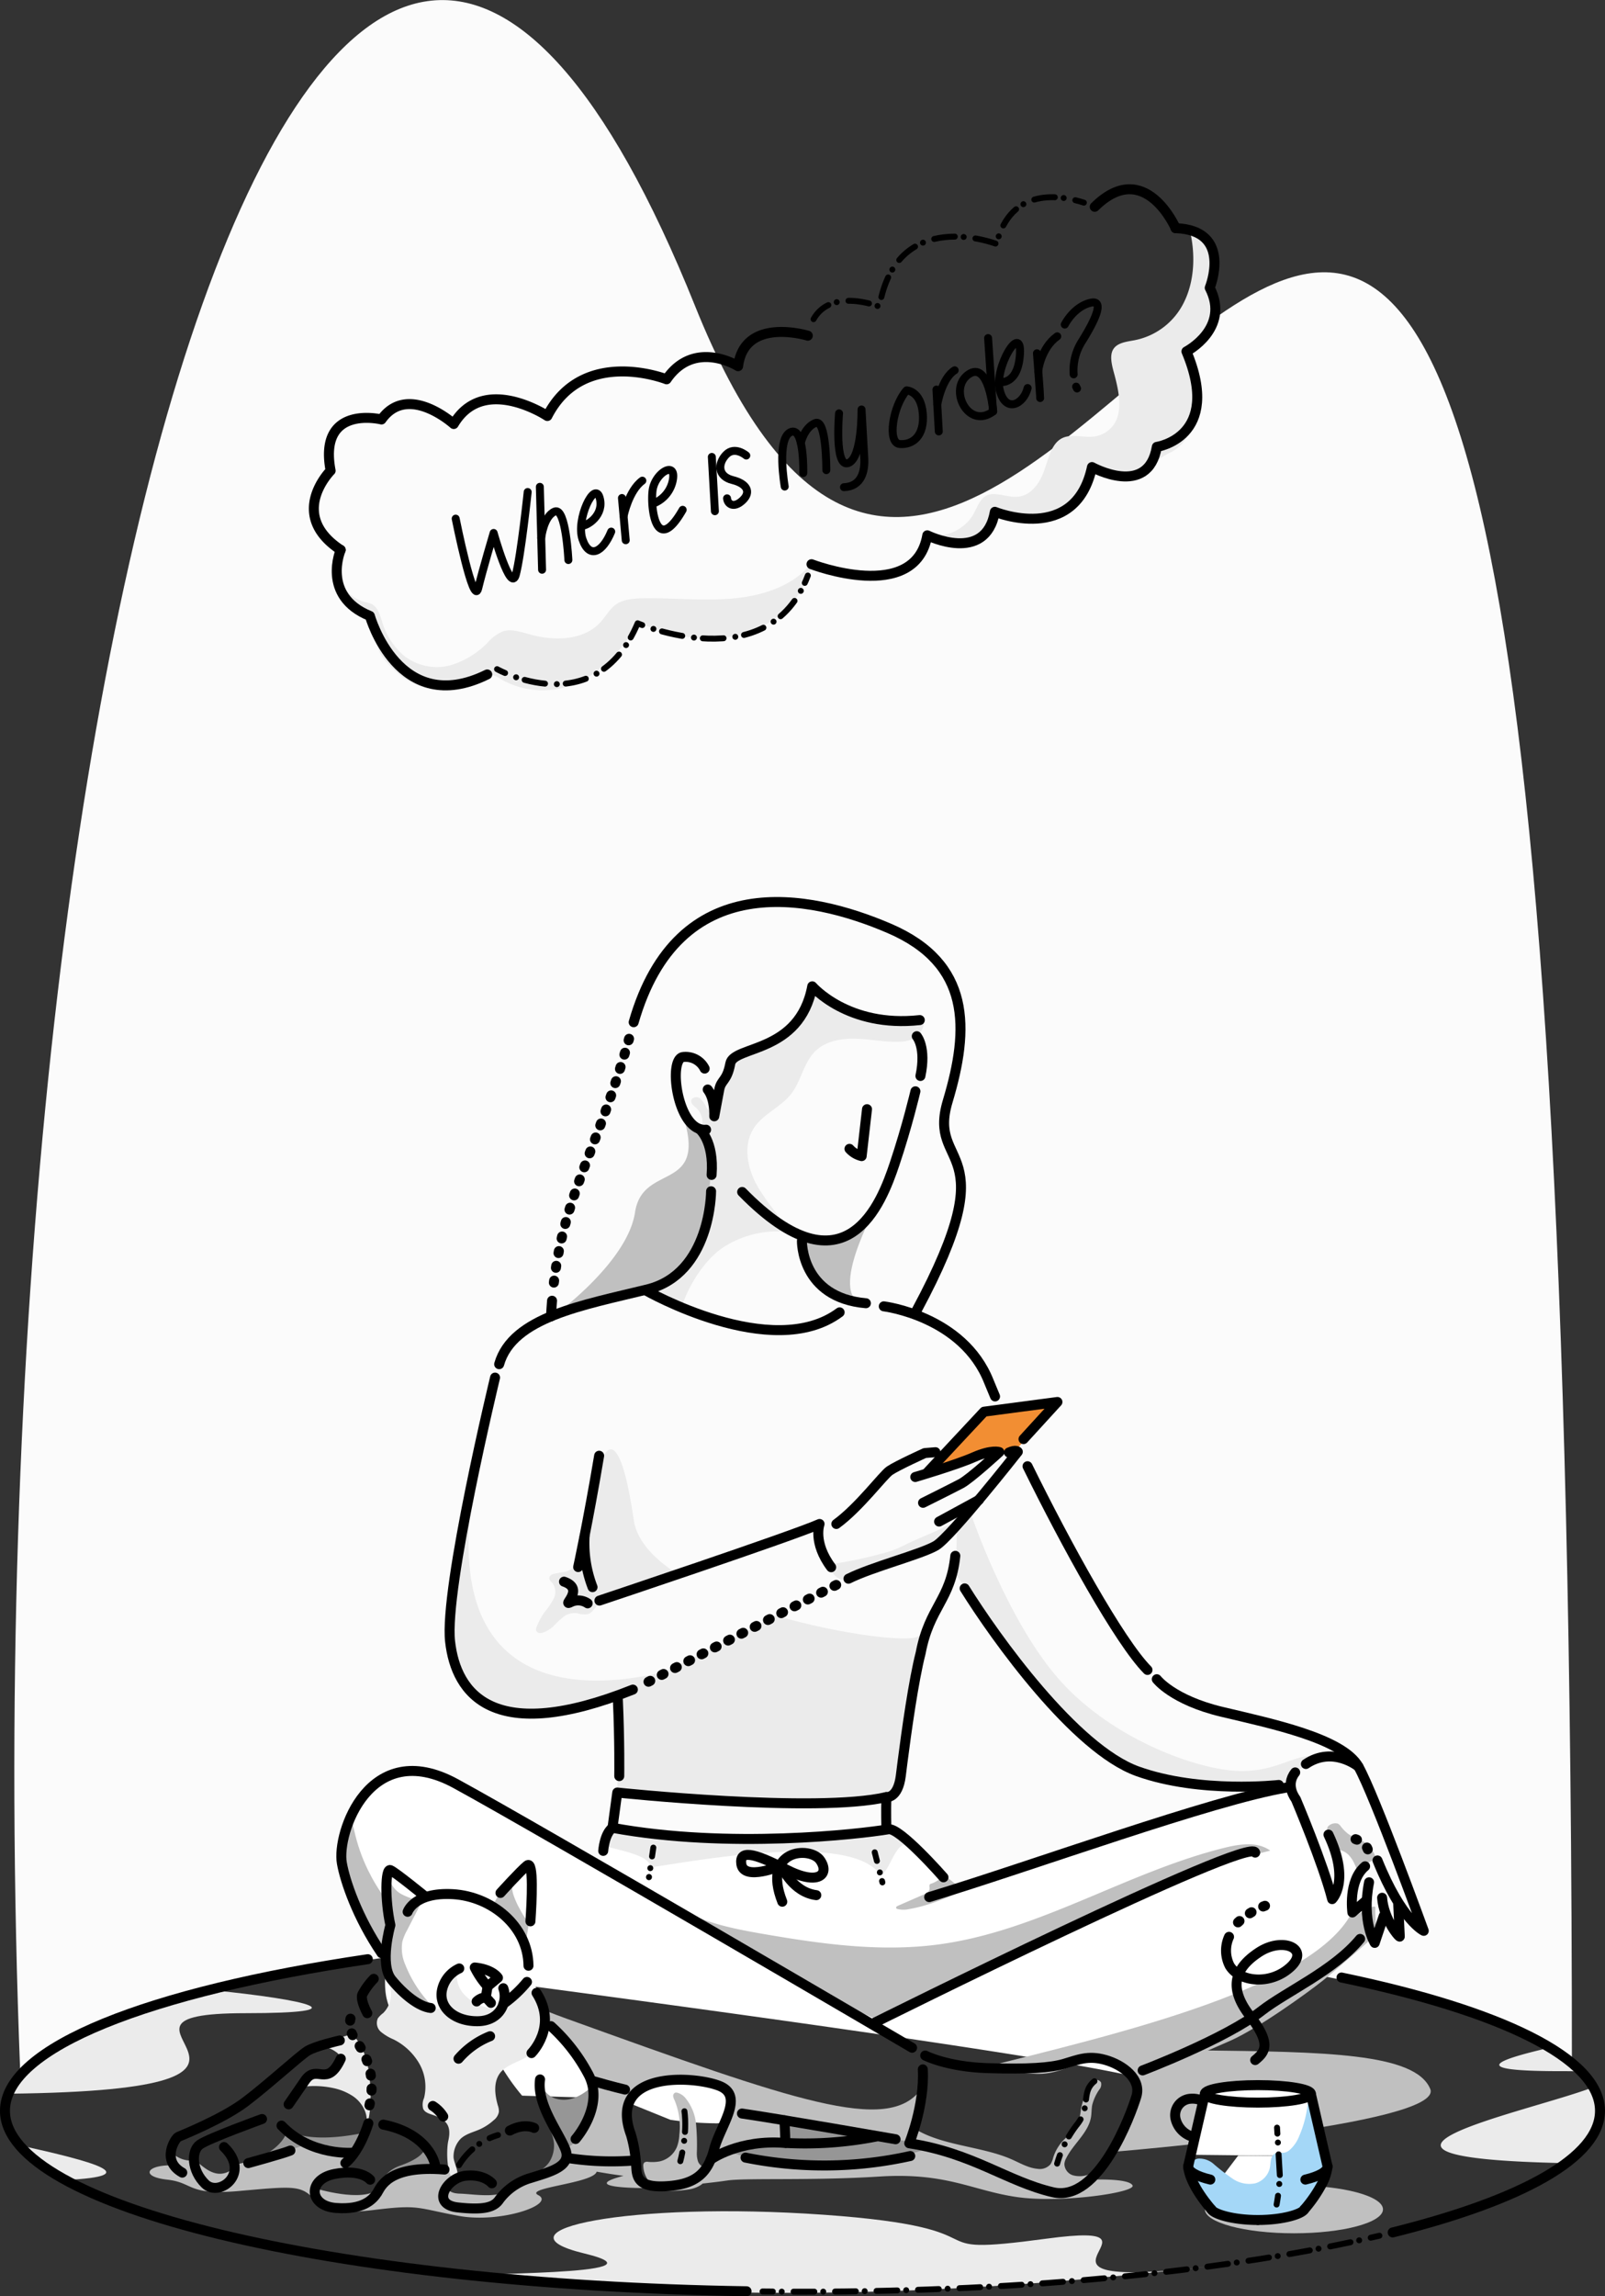<svg id="Layer_1" data-name="Layer 1" xmlns="http://www.w3.org/2000/svg" viewBox="0 0 403.89 577.46"><rect x="0" y="0" width="403.89" height="577.46" fill="#333333" stroke="none"/><defs><style>.cls-1{fill:#fbfbfb;}.cls-2{fill:#fff;}.cls-3{fill:#ebebeb;}.cls-4{fill:#969696;}.cls-5{fill:silver;}.cls-6{fill:#f28e33;}.cls-7{fill:#a4d7f7;}.cls-10,.cls-11,.cls-8,.cls-9{fill:none;stroke:#000;stroke-linecap:round;stroke-linejoin:round;}.cls-8,.cls-9{stroke-width:2.51px;}.cls-9{stroke-dasharray:0.5 3.26;}.cls-10{stroke-width:1.49px;stroke-dasharray:2.24 2.98 0;}.cls-11{stroke-width:2px;}</style></defs><path class="cls-1" d="M224,507c93.36,0,171.82,14.45,194.25,34h.37c0-826.41-131-219.61-220.63-442.73S13.62,171.89,28.15,542.46v0C48.26,522.13,128.29,507,224,507Z" transform="translate(-23.06 -21.27)"/><path class="cls-2" d="M122.9,516.3a71.87,71.87,0,0,1-8.77-12.36c-4.74-8.12-6.87-18.82-3.8-24.18s8.4-11.4,13.07-12.23,8.35-.68,11.75,1,39.13,22.3,39.13,22.3a24.66,24.66,0,0,1,.82-5.79c.75-2.39.39-4.4,6.81-3.47s34.72,3,44.24,1.33a83.22,83.22,0,0,1,17.43-1.19s4.49-1.28,7.27,1.19,12.61,13.37,12.61,13.37S310.74,480.67,319.7,478s27.1-8.84,28.63-5.69,5.86,14.95,5.86,14.95l4.38,11.29a14.51,14.51,0,0,0,1.41-7.48c-.21-4.72-.63-8.21.9-6.95s4.39,5.8,4.45,6.51-2,3.91-2.1,5.21-.48,6.47.15,6.4a18.43,18.43,0,0,0,3.34-2.05l.53,4.23s-2.41,4.44-3.07,5.47-35.24,28.41-56.37,33.45C277.53,536.24,122.9,516.3,122.9,516.3Z" transform="translate(-23.06 -21.27)"/><path class="cls-3" d="M28,560.77c2.58,3,6.48,6,11.57,8.73C60.16,568.49,46.21,564.81,28,560.77Z" transform="translate(-23.06 -21.27)"/><path class="cls-3" d="M84.78,527.55c29,0,16.64-3.33-9-5.85-28,7.06-46.44,16.11-50.58,26.1C111.87,546.85,39.23,527.55,84.78,527.55Z" transform="translate(-23.06 -21.27)"/><path class="cls-3" d="M425.69,552.1a11.77,11.77,0,0,0-1.7-5.93c-16.46,6.27-73.4,17.76-6.83,19.09C422.7,561.09,425.69,556.68,425.69,552.1Z" transform="translate(-23.06 -21.27)"/><path class="cls-3" d="M415.79,542.13c2,0,3.67,0,5.13.09a39.59,39.59,0,0,0-7.86-6C399.4,539.38,392.05,542.13,415.79,542.13Z" transform="translate(-23.06 -21.27)"/><path class="cls-3" d="M168.82,413.23a5.13,5.13,0,0,1-3.59,3.34,23.06,23.06,0,0,0-3.11.59,1.24,1.24,0,0,0-.82.8c-.12.6.47,1.07.86,1.55a3.76,3.76,0,0,1,.21,3.84,19.66,19.66,0,0,1-2.27,3.34,17.58,17.58,0,0,0-2,3.73,1.51,1.51,0,0,0-.14.88,1,1,0,0,0,.85.65,2.2,2.2,0,0,0,1.1-.2,7.68,7.68,0,0,0,2.31-1.4,23.33,23.33,0,0,1,3-2.75,4.71,4.71,0,0,1,3-.64,7,7,0,0,0,2.68.26c1.07-.28,1.69-1.36,2.42-2.19A6.89,6.89,0,0,1,176.7,423l-3.35-.42a3.9,3.9,0,0,1-2-.63,2.64,2.64,0,0,1-.86-1.67,10.25,10.25,0,0,1,0-1.92,8.88,8.88,0,0,0-1.27-5.55" transform="translate(-23.06 -21.27)"/><path class="cls-3" d="M234.88,418.58a4.91,4.91,0,0,1-2.56-2.19,1.4,1.4,0,0,1-.13-1.44,1.66,1.66,0,0,1,1.21-.51,98.94,98.94,0,0,0,11-2.32,33.66,33.66,0,0,0,3.39-1c1.38-.5,2.68-1.19,4-1.82,5.63-2.67,11.93-4.54,16.21-9.08a14.71,14.71,0,0,1-3.38,3.71c-1.68,1.45-3.4,2.85-5.12,4.25a29,29,0,0,1-3.38,2.48,27.51,27.51,0,0,1-3.9,1.79c-5.47,2.16-11,4.21-16.55,6.11" transform="translate(-23.06 -21.27)"/><path class="cls-3" d="M144.37,593.77c-10.08-1.11,49.77,0,25.72-5.8s11.47-13.18,60.26-9.73,20.41,10.81,56.16,6-15.84,13.64,41.12,7C292.23,595,225,602.61,144.37,593.77Z" transform="translate(-23.06 -21.27)"/><path class="cls-3" d="M175.1,485.08c0,1.15,11.69,2.07,11.63,5.79,8.14-1,50.75-9.53,57.94,2.07,2.93-1.63,3.82-10.71,8.67-7-2.72-2.43-5.08-4.8-8.1-4.39s-25,2.65-33.59,2.22-28.43-1.7-30.53-2.27S175,480.57,175.1,485.08Z" transform="translate(-23.06 -21.27)"/><path class="cls-4" d="M115,557.53s-13.08,3.23-19.6-.55c-.63,2.19-2.7,5-7.79,7.19,7.34-.3,11.08-4,14.25-3.15a41.16,41.16,0,0,0,7.36,1.58c1.77.06,2.79.58,4-.82A11,11,0,0,0,115,557.53Z" transform="translate(-23.06 -21.27)"/><path class="cls-5" d="M364.32,492.82a3.43,3.43,0,0,0-.31-2.59,8.23,8.23,0,0,0-1.33-2.2,4.61,4.61,0,0,0-2.12-1.42,3.1,3.1,0,0,1-.79-.28,2.62,2.62,0,0,1-.87-1.37,7.79,7.79,0,0,0-.83-1.53,7.91,7.91,0,0,1-.86-1.3,1.6,1.6,0,0,1,0-1.49,2.49,2.49,0,0,1,2.54-.75,2.39,2.39,0,0,1,.71.67,9.53,9.53,0,0,0,2,2c1,.66,2.17,1,3.21,1.53a7.65,7.65,0,0,1,3.76,4.86,6.91,6.91,0,0,0-4.93,3.8" transform="translate(-23.06 -21.27)"/><path class="cls-5" d="M255.59,488.66a54,54,0,0,1,3.82,4,1,1,0,0,1,.32.81.82.82,0,0,1-.34.42,6,6,0,0,1-1.93,1.06.81.81,0,0,0-.4.21c-.23.25-.07.65-.07,1,0,.79-.83,1.27-1.56,1.58L249,500.55c-.23.1-.52.31-.43.55a.47.47,0,0,0,.34.25,6.43,6.43,0,0,0,3,0c8.11-1.38,15.27-6,23.14-8.45-3.3.19-6.37,1.62-9.51,2.62a2,2,0,0,1-1.09.14,2.21,2.21,0,0,1-.74-.43l-8-6.34" transform="translate(-23.06 -21.27)"/><path class="cls-5" d="M196.22,502.39c6,2.89,12.58,4.14,19.12,5.27,14.55,2.51,29.41,4.56,44,2.59,25.17-3.38,47.36-18.27,72-24.33,3.82-.93,8.2-1.56,11.37.75-16.49,4.08-32,11.3-47.39,18.49l-49.3,23a5,5,0,0,1-2.62.68,4.75,4.75,0,0,1-1.49-.49,335.57,335.57,0,0,1-46.13-25.64" transform="translate(-23.06 -21.27)"/><path class="cls-4" d="M256.48,561.66c-3.78,2.17-8.16,3.08-12.49,3.68a102.31,102.31,0,0,1-21.42.67,71.36,71.36,0,0,1-9.55-1.28,11.79,11.79,0,0,1-5.15-2,9.91,9.91,0,0,1,5.54-1.79c2-.13,4,0,5.91-.18a1.66,1.66,0,0,0,1-.35,1.71,1.71,0,0,0,.4-1.23c.08-1.38.13-2.75.16-4.13a70.69,70.69,0,0,0,9.51,1.12c2.49.13,5,.12,7.47.41A60.59,60.59,0,0,1,245,558l11.5,2.75" transform="translate(-23.06 -21.27)"/><path class="cls-5" d="M202.35,563.17c2.4-1.86,5.93-2.19,8.94-2.6a55,55,0,0,1,9.32-.69c.08-1-.22-5.2-.29-6.22a.32.32,0,0,0-.08-.21.25.25,0,0,0-.18-.06q-3.33-.4-6.67-.61a21.85,21.85,0,0,1-5.82-.86,35.46,35.46,0,0,1-4,8" transform="translate(-23.06 -21.27)"/><path class="cls-5" d="M111.1,479.65c2.4-3.39-3.09,28.51,54.54,49.28s80.77,29,89.14,17.83c-.34,6.63-1,10.81-2.74,13.12-6.38-1.11-62.26-9.62-85-15.69-21.2-7.5-47.76-29.48-50.06-34.32S104.82,488.54,111.1,479.65Z" transform="translate(-23.06 -21.27)"/><path class="cls-5" d="M182.86,564.2a108.54,108.54,0,0,1-16-.76,1.2,1.2,0,0,1-.79-.29,1.31,1.31,0,0,1-.24-.47l-.65-1.92a12,12,0,0,0,5.5-4.64,8.89,8.89,0,0,0,.76-1.47,13.38,13.38,0,0,0,.55-2,51.29,51.29,0,0,0,1.34-7.57.23.23,0,0,1,.06-.15.19.19,0,0,1,.13,0l9.4,2.72c-.82,1.6-2.25,3-2.24,4.81a7.63,7.63,0,0,0,.49,2.15,42.27,42.27,0,0,1,1.45,9.57" transform="translate(-23.06 -21.27)"/><path class="cls-2" d="M172.51,548.83c-.55-1.8-.47-3.76-1.13-5.53a14.64,14.64,0,0,0-1.85-3.14c-1.46-2.11-2.83-4.28-4.47-6.26A18.17,18.17,0,0,0,159.2,529a3,3,0,0,0-1-.36,3.12,3.12,0,0,0-1.21.18,11.65,11.65,0,0,0-7.89,8.76,6.23,6.23,0,0,0,0,2.75,7.78,7.78,0,0,0,1.07,2.16,54.76,54.76,0,0,0,4.27,5.8" transform="translate(-23.06 -21.27)"/><path class="cls-2" d="M181,550a8.26,8.26,0,0,1,4.61-4.36,19.45,19.45,0,0,1,6.38-1.2c2-.11,4-.12,6,0a17.73,17.73,0,0,1,6.62,1.28,4.33,4.33,0,0,1,1.83,1.4,4.81,4.81,0,0,1,.64,2.3,9.3,9.3,0,0,1-.23,3.33,3.44,3.44,0,0,1-1.06,1.76,4.64,4.64,0,0,1-2.89.73,84.43,84.43,0,0,1-11.11-.87" transform="translate(-23.06 -21.27)"/><path class="cls-2" d="M120.21,494.66a17.12,17.12,0,0,0,.94,7.64,9,9,0,0,1,.58,2,7,7,0,0,1-.11,1.64l-1,6.83c-.52,3.52-1,7.12-.37,10.62,1,4.88,4.15,9.07,7.9,12.34,5.12,4.46,12,7.62,18.63,6.25a31.18,31.18,0,0,0,6.76-2.54c2-.94,4.13-2,5.17-3.94a10.2,10.2,0,0,0,.89-3.14c.5-2.89,1-6-.09-8.69s-3.33-4.5-5.51-6.29q-7.22-5.93-14-12.35" transform="translate(-23.06 -21.27)"/><path class="cls-5" d="M244.82,322.31S231.54,345.2,239.5,349c-6.58-1.63-15.81-8.63-13.89-16.72C228.19,333.73,240.14,332.87,244.82,322.31Z" transform="translate(-23.06 -21.27)"/><path class="cls-5" d="M162.63,352s18.34-13.27,20.23-25.84,18.1-4.9,12.21-23.94c2.47,2.92,5.94,3.61,6.43,6.48a38.65,38.65,0,0,1,.24,15.08c-1.32,7.23-4.42,15.89-11.74,20.09C186.52,345.38,162.63,352,162.63,352Z" transform="translate(-23.06 -21.27)"/><path class="cls-3" d="M267.47,402.21s9.25,27.28,22.63,42,34.67,22.27,45,22.44,14.5-5.24,20.72-3.48c-7.32,4.56-6.43,2.46-7.24,3.79s.36,3.21-.39,3.42-2.48.41-6.72.34-11.39-.38-12.74-.53-19.83.67-33.65-12.94-31.88-40.69-31.88-40.69.9-7.45.54-10.73C265.18,402.59,267.47,402.21,267.47,402.21Z" transform="translate(-23.06 -21.27)"/><path class="cls-3" d="M178.77,422.43l15.26-5c-6.3-4-10.73-8.63-11.51-14-3.13-21.68-7-21.08-9.27-10.67s-5.36,26-5.87,26.71,1,2.52-.6,4.14,3.62.08,3.95.71,7.84-2.69,8-2.81A4,4,0,0,1,178.77,422.43Z" transform="translate(-23.06 -21.27)"/><path class="cls-3" d="M254,432.86c-2.58,1.4-19.27-.48-35.89-5.35-10.42,6.07-30.56,15.47-39.44,19.55-.09,9.38-.27,25-.27,25s22.79,2.63,33.88,2.44,35.49,1.36,36.57-3.31S252.71,447,252.71,447C253.91,440.58,259.22,430,254,432.86Z" transform="translate(-23.06 -21.27)"/><path class="cls-3" d="M188.92,442.28c5.62-2.81-59,20.77-46.3-49.52-3.66,16-11.23,44.78-.9,54.11C145.13,448.84,153.58,460,188.92,442.28Z" transform="translate(-23.06 -21.27)"/><path class="cls-3" d="M256.38,155.47c4.34,1.5,9.28-1.08,11.4-4.51,1.15-1.85,1.78-4.34,3.73-5.16s4.73.43,7.08.42c3.57,0,5.91-3,7.15-6.39s1.91-7.24,4.87-8.49c2.23-.94,5.13,0,7.64-.27a7.18,7.18,0,0,0,6.28-6c.56-2.89-.15-6.25-1-9.48-.58-2.11-1.24-4.42-.53-6.09.87-2,3.35-2.26,5.46-2.65a17.56,17.56,0,0,0,12.63-9.75c2.52-5.18,2.95-12,1.19-18.69a11,11,0,0,1,5.44,5.9,7.84,7.84,0,0,1-.37,7.11,2.18,2.18,0,0,0-.47.92,3.52,3.52,0,0,0,.36,1.53c2.76,7.12.37,14.75-5.21,16.67,4.54,9.34,2.76,20.24-3.94,24.27a23.13,23.13,0,0,0-4.17,2.52c-.69.65-1.23,1.46-1.89,2.15-3.22,3.42-9.23,3.38-14.08-.1-.77,5.54-3.9,10-8.41,11.91s-10.33,1.34-15.62-1.59a8.62,8.62,0,0,1-6.18,7.55c-3.3.86-8,.93-11.32-1.87" transform="translate(-23.06 -21.27)"/><path class="cls-3" d="M108.54,166.75a9.17,9.17,0,0,0,6.1,5.87,8,8,0,0,1,2.07.63c1.45.83,2,2.71,2.49,4.32a17.91,17.91,0,0,0,5.69,8.74,13.46,13.46,0,0,0,11.48,2.28,21.77,21.77,0,0,0,9.5-5.82,10.18,10.18,0,0,1,3.9-2.78c2.11-.61,4.51.25,6.79.87,6.37,1.73,13.47,1.38,17.58-3.09,1.39-1.52,2.4-3.47,4.11-4.61s4.16-1.38,6.44-1.43c7.74-.14,15.65.75,23.27,0s15.21-3.35,19.72-9.31a24.73,24.73,0,0,1-15.34,17.49c-7.49,2.88-16.36,2.4-24.64-.57-1.32-.47-2.77-1-3.94-.49A4.52,4.52,0,0,0,182,180.6c-3.58,5.19-8,9.88-13.72,12.42a21.18,21.18,0,0,1-19-.85A7.59,7.59,0,0,0,146,190.8a5.15,5.15,0,0,0-2.46.82C139.07,194,132.89,197,125,192c-1.86-1.19-5.42-4.59-6.35-6.63a29.31,29.31,0,0,1-2.48-8.24c-4.25-.63-8-5.52-7.59-9.83" transform="translate(-23.06 -21.27)"/><path class="cls-6" d="M258.22,390.12l12.21-13.77,19-2.24s-11,12.09-11,12.09-2.07.38-2.14.38l-2.55-.11s-4,.91-4.33,1-10.77,3.31-10.77,3.31Z" transform="translate(-23.06 -21.27)"/><path class="cls-5" d="M66,565.81c-6.2,0-7.52,2.88-.87,3.6s5.09,4,17.9,2.87,15.39-1.49,18.44,1.38,4.61,4.73,15.87,3.35,10.51-.47,21.09,1.5,24.57-2.89,20.06-5.22,24.18-3.46,11.48-8.52c-4.85-1.29-3.39-1.09-5.34.48s-7.28,4.25-9,4.52-5,1.54-5.91,3.52-3.55,3.84-8.1,3.78-8.08-1.13-7.06-3.05,1.72-4.49,3.19-4.79-1.4-2.51-4.09-2.51-8.82.43-10.51,1.25-4.7,1.34-5.32,3.52a7.39,7.39,0,0,1-4.41,4.56c-1.86.72-6.9.86-9-.39s-4.49-3.5-1.38-5.45,4.67-1.7,4.67-1.7,2.65-3.06,3.39-4.16,1.23-1.26-2.25-1.77a47.44,47.44,0,0,1-8.32-2c-.3-.22-7.92,2.66-8.69,2.89s-9.28,2.1-9.28,2.1-.26,3.42-1.42,3.81-2.08,2.7-4.45,1.71a22.55,22.55,0,0,1-3.41-1.68L68,567Z" transform="translate(-23.06 -21.27)"/><path class="cls-4" d="M118.85,570.94s.39-3.48,5-5.09,6.82-3.65,6-5.42a40.57,40.57,0,0,1,2.7,5.84s-2.76.73-6.36,1.36a12.5,12.5,0,0,0-6,2.53,9.24,9.24,0,0,1-1.35.93" transform="translate(-23.06 -21.27)"/><path class="cls-4" d="M156.33,568.55c1.91-.89,3.88-1.9,5-3.64a7.62,7.62,0,0,0,.91-5.92,20.36,20.36,0,0,0-1.84-4.46,17.71,17.71,0,0,1-1.76-4.47,6.22,6.22,0,0,1,.72-4.65,5.23,5.23,0,0,0,3.47,3.6,7.48,7.48,0,0,0,5.1-.3,13.56,13.56,0,0,0,4.27-2.93A24.9,24.9,0,0,1,170,556.63a9.41,9.41,0,0,1-3,4c-.74.5-1.67.92-1.91,1.77a4.85,4.85,0,0,0,0,1.61,3.55,3.55,0,0,1-1.12,2.78,6.16,6.16,0,0,1-2.86,1.28,25.71,25.71,0,0,1-4.61.64" transform="translate(-23.06 -21.27)"/><path class="cls-5" d="M66.07,562.35a6.76,6.76,0,0,0,6.13,2.18c2.38,2,5.76,5.44,9.91,1.8,0,2.6-.12,3.5-2.14,4.67s-4.4,1.16-5.21,0a16.71,16.71,0,0,0-1.7-2.06s-2,.51-4.71-1.66S65.29,563.14,66.07,562.35Z" transform="translate(-23.06 -21.27)"/><path class="cls-5" d="M102.61,571.66s11.57,3.53,15.44.21c-2.76,3.17-5.52,4.24-7.72,4.47s-5.52.15-6.51-.64S102.61,571.66,102.61,571.66Z" transform="translate(-23.06 -21.27)"/><path class="cls-5" d="M135.61,571.09s-.18,1.75,3.15,1.84,9.6,1.26,12-.92c-2.39,2.82-5.17,4.71-7.58,4.66s-8.12.13-8.3-1.08-.79-1.77-.28-2.22A6.72,6.72,0,0,0,135.61,571.09Z" transform="translate(-23.06 -21.27)"/><path class="cls-5" d="M131.26,525.17a31.16,31.16,0,0,1-6.22-9.84,10.18,10.18,0,0,1-.73-5.77,12.62,12.62,0,0,1,1.18-2.85l3.78-7.33a18.17,18.17,0,0,1-5.1-1.72,6.16,6.16,0,0,1-3.16-4.17,13.12,13.12,0,0,0-.29,11.25,1.33,1.33,0,0,1,.17.64,1.38,1.38,0,0,1-.29.61,8.27,8.27,0,0,0-1.2,4.38,24.23,24.23,0,0,0,.51,4.57,5.53,5.53,0,0,0,1.9,3.79,57.55,57.55,0,0,0,7.24,6.26,2,2,0,0,0,1.85.55" transform="translate(-23.06 -21.27)"/><path class="cls-5" d="M155.26,510.48l.84-5.23a1.61,1.61,0,0,0,0-.38,1.13,1.13,0,0,0-.32-.53,17.22,17.22,0,0,1-1.92-3,19.88,19.88,0,0,1-1.59-3.52,7.16,7.16,0,0,1-.19-3.81c-2.25,1.53-3.66,4-5,6.35a.21.21,0,0,0,0,.15c0,.05.07.09.12.11a18.49,18.49,0,0,1,8.19,9.21" transform="translate(-23.06 -21.27)"/><path class="cls-5" d="M298.6,569.4c.06,0,8.57-.32,9.46,1.46s-18,4.54-29.16,2.92-17.6-6.23-34.55-5.15-33.59.3-38.32,1-7,.73-10.56,1.44-29.76,1.08-15.49-2.62c-4.73-.56-15.69-2.66-15.69-2.66s.37-1.69,4-1.44,8.68,1.36,10.6,1,3.83-.83,4.32.91.86,4.13,4.22,4.8,8.27-1.34,9.88-2.15a21.47,21.47,0,0,0,4-3.3s2.1-2.62,3.75-3.14,5.17,1.45,8.94,2.14,19.13,2.1,25.69,1.17,17.8-4.42,17.8-4.42,7.76,1.65,10.82,3.25,11.75,5.72,14.17,6.71,9.73,1.77,12,.23A18.42,18.42,0,0,1,298.6,569.4Z" transform="translate(-23.06 -21.27)"/><ellipse class="cls-5" cx="325.61" cy="555.61" rx="22.41" ry="6.02"/><path class="cls-2" d="M325.88,574.92s1.38,3.2,8.14,4,12.64.57,15.15-.72a13.19,13.19,0,0,0,5.31-5.54,20.88,20.88,0,0,0,1.82-4.34s-6.08-4.28-6.77-4.58-14.46-.42-14.91-.36" transform="translate(-23.06 -21.27)"/><path class="cls-5" d="M202.35,565.9a3.55,3.55,0,0,1-2.27.31,2.35,2.35,0,0,1-1.41-1.52,6.53,6.53,0,0,1-.25-2.12,56.24,56.24,0,0,0-.2-7.11,12.14,12.14,0,0,0-2.62-6.5,4,4,0,0,0-2.13-1.42,1.06,1.06,0,0,0-.5,0,.86.86,0,0,0-.51.88,2.79,2.79,0,0,0,.35,1,17.43,17.43,0,0,1,1.2,8.71,9.86,9.86,0,0,1-.59,3,6.15,6.15,0,0,1-4.39,3.7,10.5,10.5,0,0,1-2.91.1,1.27,1.27,0,0,0-.94.19,1.14,1.14,0,0,0-.24.87,6.55,6.55,0,0,0,4.89,6.08,10,10,0,0,0,2.32.18,31.41,31.41,0,0,0,3.87-.33,7.88,7.88,0,0,0,3.32-1.11c1.52-1,2.26-2.89,2.91-4.63" transform="translate(-23.06 -21.27)"/><path class="cls-5" d="M254,557.05c6.83,3.86,16.4,4.08,23.58,7.23,2.15.94,4.23,2.2,6.57,2.41a3.57,3.57,0,0,0,3.27-1.16,5.73,5.73,0,0,0,.67-1.66,11.07,11.07,0,0,1,2.7-4.49c1.1-1.11,2.45-2,3.21-3.39a13.76,13.76,0,0,0,1.06-4.24,22.32,22.32,0,0,1,1.87-5.48,3.66,3.66,0,0,1,1.31-1.73,1.35,1.35,0,0,1,1.89.43,2,2,0,0,1-.42,1.77,12,12,0,0,0-1.79,3.85c-.2,1-.15,2-.3,3-.63,4-4.38,6.73-6.22,10.35a3.94,3.94,0,0,0-.49,1.51A3.06,3.06,0,0,0,293,568.3a6.36,6.36,0,0,0,3.74-.08,14.11,14.11,0,0,0,5.19-2.71c-2.12,3.25-4.5,6.72-8.17,8a12,12,0,0,1-7.08,0,36.47,36.47,0,0,1-6.6-2.81c-8.78-4.4-17.82-8.68-27.54-10.06l1.42-3.58" transform="translate(-23.06 -21.27)"/><path class="cls-5" d="M324.84,536.9c31.37.38,54.36.6,58.13,9.7s-80.82,15.9-80.82,15.9,4.11-5.1,5.83-9.7.88-6.83.73-7.07-2.22-2.59,3.58-4.64S324.84,536.9,324.84,536.9Z" transform="translate(-23.06 -21.27)"/><path class="cls-5" d="M269.66,541.42c33-8.35,86.77-20.45,94.4-41l.54,2.41s4.7-3.06,4.56-1.77.27,6.68.27,6.68-9.61,8.51-13.41,11.55-16.37,12.12-23.39,15.2l-22.26,9.73s-.54-1.13-4.8-3-5.89-2.16-10-1.13-7.19,2.9-11.79,2.72S269.66,541.42,269.66,541.42Z" transform="translate(-23.06 -21.27)"/><path class="cls-2" d="M323,563.16s2.75-16.16,4.66-16.46a101,101,0,0,1,12.92-.88c6,0,12.47-.31,13.17,3.13s2.82,14.57,2.82,14.57" transform="translate(-23.06 -21.27)"/><path class="cls-7" d="M328.53,577.07a60,60,0,0,1-4.12-6.47,10.71,10.71,0,0,1-1.51-4.11,2.53,2.53,0,0,1,.29-1.56,2,2,0,0,1,1.41-.81,5.44,5.44,0,0,1,4,1.47,54.4,54.4,0,0,0,4.7,3.62,7.42,7.42,0,0,0,5.67,1.12,5.22,5.22,0,0,0,3.66-4c.13-.7.12-1.43.31-2.12a2.1,2.1,0,0,1,1.33-1.55,10.26,10.26,0,0,1,1.75,0,2.89,2.89,0,0,0,1.52-.66,9,9,0,0,0,2.48-3.6,27.13,27.13,0,0,0,2.23-9.76c.49.25.58.9.63,1.45.35,3.49,1.9,6.74,3,10.06s1.79,7.06.42,10.29a16.39,16.39,0,0,1-4,5.13,7.35,7.35,0,0,1-1.67,1.33,7.61,7.61,0,0,1-2.21.65c-2,.37-4,.71-5.94,1a27.18,27.18,0,0,1-5.61.45,29.15,29.15,0,0,1-7.66-1.85" transform="translate(-23.06 -21.27)"/><path class="cls-3" d="M114.2,557.79a5.71,5.71,0,0,0,.85-5.22,8.18,8.18,0,0,0-3.33-4.25,14.36,14.36,0,0,0-5.1-2,22.62,22.62,0,0,0-7.52-.24c.15-1.07.42-2.31,1.4-2.78a3.65,3.65,0,0,1,1.55-.21,9.33,9.33,0,0,0,3.82-.7,4.64,4.64,0,0,0,2.6-2.77,2,2,0,0,0-.07-1.53,2.21,2.21,0,0,0-.72-.74,8,8,0,0,0-3-1.37,17.45,17.45,0,0,1,6.73-3.06.62.62,0,0,1,.33,0,.76.76,0,0,1,.39.3,17.5,17.5,0,0,1,3.25,6.51c1,3.92,1.88,14.42-1.14,18.15" transform="translate(-23.06 -21.27)"/><path class="cls-3" d="M119.65,518.23a6.68,6.68,0,0,1-.19,9.31,5.9,5.9,0,0,0-1.32,1.32,2.92,2.92,0,0,0,.76,3.37,12.62,12.62,0,0,0,3.18,1.91,15.42,15.42,0,0,1,6.47,6.05,11.75,11.75,0,0,1,1.22,8.69,4.09,4.09,0,0,0-.22,2.72c.53,1.14,2,1.32,3.19,1.81,2.52,1.05,4,2.37,3.14,6.19-.62,2.77-.27,9.78,1.56,9.32s-.31-3.7-.25-5.33a6.46,6.46,0,0,1,1.76-4.43c1.28-1.23,3.1-1.65,4.73-2.35a13.49,13.49,0,0,0,3.62-2.35,3.45,3.45,0,0,0,1.3-2.06,4.29,4.29,0,0,0-.25-1.62c-.78-2.7-1.16-5.84.5-8.11s5.11-2.9,7.54-4.61a8.89,8.89,0,0,0,3.63-8.41,17.31,17.31,0,0,0-2.09-5.4l-2.65-5.09-2.69,3.66c-1,1.38-2.14,2.84-3.78,3.34a6.42,6.42,0,0,1-3.5-.12,11,11,0,0,1-5.46-3.21,7.14,7.14,0,0,1-1.76-6c-1.55.82-1.63,1.49-2.66,2.61a6.21,6.21,0,0,0-1.16,5.19c.17.41.45.85.29,1.26s-.78.54-1.26.52c-5.18-.17-9.48-3.94-13-7.77" transform="translate(-23.06 -21.27)"/><path class="cls-3" d="M194.59,350c1.74-5.48,5.84-12.08,10.68-15.17a25,25,0,0,1,16.5-3.7c-2.58-4.18-6.07-7.77-8.39-12.09s-3.31-9.89-.66-14c2.31-3.63,6.82-5.3,9.45-8.7,2.52-3.25,3.11-7.78,6-10.67,2.62-2.59,6.6-3.29,10.29-3.18s7.35.91,11,.75a8.18,8.18,0,0,0,3.32-.71,5.17,5.17,0,0,0,2.82-4.43,38.38,38.38,0,0,1-28.26-8.36,18.5,18.5,0,0,1-12.36,13.89c-2.21.7-4.65,1-6.43,2.51a11.78,11.78,0,0,0-2.61,3.68c-1.29,2.42-2.6,4.94-2.67,7.68a9.64,9.64,0,0,1-.29,3.52c-.89.21-1.73-.54-2.21-1.32a6.54,6.54,0,0,0-1.58-2.23c-.75-.52-2.1-.27-2.18.64-.07.73.65,1.24,1.2,1.72a5,5,0,0,1,1.45,5,3.49,3.49,0,0,0-.26,1.38,3,3,0,0,0,.53,1.14c2.38,3.78,2.09,8.58,1.63,13-.5,4.79-1.14,9.65-3.13,14s-5.57,8.28-10.21,9.55c-.81.22-1.79.5-2,1.31s.77,1.69,1.65,2.12a54.63,54.63,0,0,0,6.64,2.7" transform="translate(-23.06 -21.27)"/><path class="cls-8" d="M255.88,538.2s5.53,2.86,15.73,3.17,15.76-.09,19.17-1.07,6-2.25,10.42-1,9.16,4.76,7.82,9.2-9.48,26.77-21,24.08-20.21-9.88-36.15-12.31c0,0,3.9-9.57,3.41-18.59" transform="translate(-23.06 -21.27)"/><path class="cls-8" d="M181.83,558.08a33.58,33.58,0,0,1,1.26,7c.27,2.87-.4,6.37,7.32,6s10.78-3.28,12.35-9.3,7.77-13.38,1.35-15.94S175.86,541.91,181.83,558.08Z" transform="translate(-23.06 -21.27)"/><path class="cls-8" d="M248.43,559.25s-29.64-5.17-38.66-6.47" transform="translate(-23.06 -21.27)"/><path class="cls-8" d="M119.09,512.46c-6.15-9.06-9.22-18.18-10-22.64-1.35-7.59,7-31.8,28.65-20s114.84,66.42,114.84,66.42" transform="translate(-23.06 -21.27)"/><path class="cls-8" d="M180.35,546.76s-3.11-.71-7.95-2.12" transform="translate(-23.06 -21.27)"/><path class="cls-8" d="M166.14,564a72.24,72.24,0,0,0,16.19.62" transform="translate(-23.06 -21.27)"/><path class="cls-8" d="M201.91,564.35s7.09-5.15,18.77-4.16c0-2.24-.23-5.71-.23-5.71" transform="translate(-23.06 -21.27)"/><path class="cls-8" d="M220.68,560.19" transform="translate(-23.06 -21.27)"/><path class="cls-8" d="M210.67,563.87a99.91,99.91,0,0,0,41.45-.4" transform="translate(-23.06 -21.27)"/><path class="cls-8" d="M347.42,470.71l-.59.1c-18.72,3.14-63.24,19.42-89.95,27.55" transform="translate(-23.06 -21.27)"/><path class="cls-8" d="M310.6,541.94s20.84-7.9,29.94-15c6.32-4.9,18.14-10.06,24.79-18.07" transform="translate(-23.06 -21.27)"/><path class="cls-8" d="M260.48,493.38s-11.21-12.79-13.91-12.07c-7.18,1.2-40.11,5-69.38-.38-2.06,1.52-2.33,5.8-2.33,5.8" transform="translate(-23.06 -21.27)"/><path class="cls-8" d="M177.19,480.93l1.2-8.87s50.06,5.27,67.72,1.14c-.12,3.53,0,7.73,0,7.73" transform="translate(-23.06 -21.27)"/><path class="cls-8" d="M263.46,412.53c-1.16,11.19-6.53,12.81-8.72,24.44-1.76,6.8-3.54,19.47-4.57,27.47l-.43,3.43c-.74,5.77-3.63,5.33-3.63,5.33" transform="translate(-23.06 -21.27)"/><path class="cls-8" d="M178.89,467.93s.13-8.75-.35-19.25" transform="translate(-23.06 -21.27)"/><path class="cls-8" d="M202,320.85s0,20.74-16.08,24.69-33.9,6.95-37.25,18.8" transform="translate(-23.06 -21.27)"/><path class="cls-8" d="M224.86,333.32s-.3,14.26,16.1,15.69" transform="translate(-23.06 -21.27)"/><path class="cls-8" d="M185.5,345.75s31.87,18.22,48.85,5.55" transform="translate(-23.06 -21.27)"/><path class="cls-8" d="M182.52,278.34c11.14-38.77,44-32.34,64.37-23.58,20.52,8.84,20.16,25.1,14.66,43.44-5.27,17.53,15.08,10-7.79,52.56" transform="translate(-23.06 -21.27)"/><path class="cls-9" d="M162.44,343.82c2.71-22.45,10.81-32.9,18.92-61.31" transform="translate(-23.06 -21.27)"/><path class="cls-8" d="M161.72,352.32c.07-1.36.16-2.67.26-3.94" transform="translate(-23.06 -21.27)"/><path class="cls-8" d="M236.83,310.18a6,6,0,0,0,3.06,1.83l1.35-11.8" transform="translate(-23.06 -21.27)"/><path class="cls-8" d="M253.42,295.71s-2.08,8.87-5.26,18.32-12.11,33.8-38.34,7" transform="translate(-23.06 -21.27)"/><path class="cls-8" d="M200.38,290a5.35,5.35,0,0,0-5.35-2.92c-4,.26-1.51,19,5.71,18.29" transform="translate(-23.06 -21.27)"/><path class="cls-8" d="M254.52,277.8c-18.09,2-27.06-8.49-27.06-8.49-3.17,16.95-19.77,14.85-20.62,19.4s-2.31,4-2.79,6.6L202.8,302s.26-4.28-1.65-6.74" transform="translate(-23.06 -21.27)"/><path class="cls-8" d="M253.76,281.86s2.45,2.79.92,10" transform="translate(-23.06 -21.27)"/><path class="cls-8" d="M199.07,305.2s3.73,2.9,3.06,11.54" transform="translate(-23.06 -21.27)"/><line class="cls-10" x1="164.41" y1="464.64" x2="163.31" y2="472.08"/><line class="cls-10" x1="220.12" y1="465.82" x2="222.05" y2="473.39"/><path class="cls-8" d="M219.61,490.48s-9.34,3.93-10-.42c-.48-3.47,2.76-3.06,11.14,1.28s11.17,1.21,8.67-2.3-14.74-2.79-9.5,10.48" transform="translate(-23.06 -21.27)"/><path class="cls-8" d="M219.87,490.87s2.73,6.25,8.61,7" transform="translate(-23.06 -21.27)"/><path class="cls-10" d="M194.26,564.77s1.89-6.75,1-12.83" transform="translate(-23.06 -21.27)"/><path class="cls-10" d="M289.08,565.38a29.2,29.2,0,0,1,5-9.82c3.62-4.49.87-8.23,4.52-11" transform="translate(-23.06 -21.27)"/><path class="cls-8" d="M233.52,404.52c5.81-4.23,11.76-12.3,13.46-13.43,2-1.33,8.79-4.4,8.79-4.4l2.69-.22" transform="translate(-23.06 -21.27)"/><path class="cls-8" d="M173.9,423.79s48.79-16.3,55.4-19.27c0,0-1.75,4.66,2.92,10.88" transform="translate(-23.06 -21.27)"/><path class="cls-8" d="M236.57,418.29c6-3,18.25-6.12,22-8.31s20.62-23.62,20.62-23.62-.41-.64-2.24.19" transform="translate(-23.06 -21.27)"/><path class="cls-9" d="M186.25,444.2s36.19-18.73,47.59-24.53" transform="translate(-23.06 -21.27)"/><path class="cls-8" d="M255.34,399.2s7.24-3.6,9.57-4.83,9.63-7.93,9.63-7.93-1.86-.72-6.38,1.27-14.78,5-14.78,5" transform="translate(-23.06 -21.27)"/><polyline class="cls-8" points="233.22 370.44 247.64 355.01 266.1 352.57 257.56 361.91"/><line class="cls-8" x1="236.32" y1="382.65" x2="246.34" y2="377.2"/><path class="cls-8" d="M147.64,367.71s-12.82,53-11.32,66.35,11.05,26.05,46,12.11" transform="translate(-23.06 -21.27)"/><path class="cls-8" d="M170.94,424.48a4.27,4.27,0,0,0-4.31-.28c-2.4,1.17,3.77-3.32-1.64-5.17" transform="translate(-23.06 -21.27)"/><path class="cls-8" d="M168.55,415.36s2.39-10.84,5.28-28" transform="translate(-23.06 -21.27)"/><path class="cls-8" d="M129.92,498.1s-7.36-6-8.62-6.53-1.41,7.43,0,13.84c0,0-2.84,9.85.3,13.71s7,6.82,9.85,7.12" transform="translate(-23.06 -21.27)"/><path class="cls-8" d="M125.64,502.05s1.68-5,11.41-4.43,18.89,8,19,18" transform="translate(-23.06 -21.27)"/><path class="cls-8" d="M148.37,518.64s-1.29-2.13-5.84-2.58a21.07,21.07,0,0,0,3.23,4.76Z" transform="translate(-23.06 -21.27)"/><path class="cls-8" d="M145.76,520.82l-.45,2.73A3.77,3.77,0,0,0,143,524.6" transform="translate(-23.06 -21.27)"/><line class="cls-8" x1="122.26" y1="502.28" x2="123.54" y2="503.69"/><path class="cls-8" d="M138.63,516.3a7.71,7.71,0,0,0-4.28,5.15c-1.13,4.55,3,8.18,8.9,8.12s7.63-5.15,6.46-8.3" transform="translate(-23.06 -21.27)"/><path class="cls-8" d="M149.76,525.2a31,31,0,0,0,5.91-5.51" transform="translate(-23.06 -21.27)"/><path class="cls-8" d="M117.11,518.91a17.5,17.5,0,0,0-2.88,3.94c-.54,1.47,1.26,4.7,1.26,4.7" transform="translate(-23.06 -21.27)"/><path class="cls-9" d="M111.26,528.93a6.23,6.23,0,0,0,1.18,5.16c2.42,3.54,5.43,8.62,3.55,16.79" transform="translate(-23.06 -21.27)"/><path class="cls-8" d="M132.51,565.57s-1.39-7.68-13-10" transform="translate(-23.06 -21.27)"/><path class="cls-8" d="M115.76,555.24s-2,6.83-5.79,10" transform="translate(-23.06 -21.27)"/><path class="cls-8" d="M116.21,569.43s-2.2-2.78-9-1.44-6.51,8,.36,8.54,9.3-2.11,10.42-3.82c.9-1.39,2.65-7,16.93-5.84" transform="translate(-23.06 -21.27)"/><path class="cls-8" d="M157.48,556.41s-2.43-1.32-6.12.66" transform="translate(-23.06 -21.27)"/><path class="cls-10" d="M148.37,558.2a17.33,17.33,0,0,0-9.93,7.77" transform="translate(-23.06 -21.27)"/><path class="cls-8" d="M146.84,570.33s-2-2.43-6.69-1.89-8.76,7.19-1.93,7.95,9.25-.09,10.51-2a15,15,0,0,1,7.85-5.39c4.85-1.53,10.42-2.87,8.76-7.18s-7.27-11.32-6.38-17.61" transform="translate(-23.06 -21.27)"/><path class="cls-8" d="M167.9,559.19s7.55-8.53,3.1-16.48a44.18,44.18,0,0,0-9.3-11.9" transform="translate(-23.06 -21.27)"/><path class="cls-8" d="M156.81,537.59s6.69-6.67,1.26-15.15" transform="translate(-23.06 -21.27)"/><path class="cls-8" d="M149,497.31s5-5.53,6.72-6.92,1.14,9.34.82,14.06" transform="translate(-23.06 -21.27)"/><path class="cls-8" d="M108.58,534.4s-6.16,1.39-8.18,2.65-10,8.58-15.67,12.85-16,8.39-16.8,8.75-4.4,6,1,9" transform="translate(-23.06 -21.27)"/><path class="cls-8" d="M89,554.16S75.61,559,73.37,560.58s-2.16,6.52,1.35,9.93,11.58-2.7,4.71-9.3" transform="translate(-23.06 -21.27)"/><path class="cls-8" d="M85.54,565.25s8.71-2.38,10.6-3.16" transform="translate(-23.06 -21.27)"/><path class="cls-8" d="M112,562.62s-10.65,1-18.1-6.8" transform="translate(-23.06 -21.27)"/><path class="cls-8" d="M95.69,550.48l4.13-6c3-4.36,5.48,2.06,9-5.48" transform="translate(-23.06 -21.27)"/><path class="cls-8" d="M134.6,553.53a8.29,8.29,0,0,0-2.63-2.65" transform="translate(-23.06 -21.27)"/><path class="cls-8" d="M138.44,539a20.47,20.47,0,0,1,7.95-5.66" transform="translate(-23.06 -21.27)"/><path class="cls-11" d="M137.73,151.7s4.47,22.44,5.66,17.55,3.89-13.95,3.89-13.95,4.26,15.3,5.57,10.54,3-20.84,3-20.84" transform="translate(-23.06 -21.27)"/><line class="cls-11" x1="135.85" y1="122.43" x2="136.41" y2="143.28"/><path class="cls-11" d="M159.25,156.56s.61-5.49,3.41-6.65,3.43,12.2,3.43,12.2" transform="translate(-23.06 -21.27)"/><path class="cls-11" d="M169.45,153.51c1.51,0,5.77-2.81,4.49-7.12s-6,5.48-4.3,10.5,5.09,3.3,7.23-1.93" transform="translate(-23.06 -21.27)"/><line class="cls-11" x1="157.46" y1="135.86" x2="156.51" y2="125.24"/><path class="cls-11" d="M180,151s1.25-6.33,4.7-8.85" transform="translate(-23.06 -21.27)"/><path class="cls-11" d="M187.47,147.89a7.84,7.84,0,0,0,4.94-6.1c.74-4.71-4.56-1.55-5.13,2.81s.86,16.6,7.57,4.88" transform="translate(-23.06 -21.27)"/><line class="cls-11" x1="179.13" y1="114.91" x2="179.9" y2="128.56"/><path class="cls-11" d="M210.86,135.83s-2.92-2.51-5.11-.19-2,5.45,1.63,6.35,4.77,3,2.57,5.09-3.81,1-3.93-.49" transform="translate(-23.06 -21.27)"/><path class="cls-11" d="M220.53,143.63s-2.11-12,1.43-13.67,3.24,10.28,3.24,10.28" transform="translate(-23.06 -21.27)"/><path class="cls-11" d="M224.58,132.65s.83-3.85,3.66-5S231,139.5,231,139.5" transform="translate(-23.06 -21.27)"/><path class="cls-11" d="M234.2,125.22S233,139,236.52,137.72s3.34-13.47,3.34-13.47l.69,12.22c.18,3.21-.64,7.14-5.11,7.32" transform="translate(-23.06 -21.27)"/><path class="cls-11" d="M251.2,119.44s3.57.1,4.07,5.75-2.48,8-5.77,7.75S247.77,123.26,251.2,119.44Z" transform="translate(-23.06 -21.27)"/><line class="cls-11" x1="235.65" y1="97.97" x2="236.24" y2="108.5"/><path class="cls-11" d="M258.92,123s1.08-6.57,4.38-8.61" transform="translate(-23.06 -21.27)"/><path class="cls-11" d="M273,124.73s-1.08-12.94-6.26-9.28S266.73,129.45,273,124.73Z" transform="translate(-23.06 -21.27)"/><line class="cls-11" x1="249.89" y1="103.46" x2="248.65" y2="85.02"/><path class="cls-11" d="M274.73,117.34s4.56.81,5-7.11-6.56,3.39-5.07,9.22,6,3.47,7-.6" transform="translate(-23.06 -21.27)"/><path class="cls-11" d="M284,110.11s.85,11,.81,11.26" transform="translate(-23.06 -21.27)"/><path class="cls-11" d="M284.31,114.58s.66-5.78,4.8-8.73" transform="translate(-23.06 -21.27)"/><path class="cls-11" d="M291,102.89s2.24-4.49,6.5-5.48-.18,6.54-2.36,10a13.59,13.59,0,0,0-1.9,8" transform="translate(-23.06 -21.27)"/><line class="cls-11" x1="270.8" y1="97.23" x2="271.03" y2="97.7"/><path class="cls-8" d="M227.27,163.16s26.11,10.09,29.14-7.27c0,0,14.66,7.28,17-5.91,0,0,20.26,8.29,24.44-11.25,0,0,14.13,7.85,16.32-5.08,0,0,16.52-2.38,7.45-24,0,0,11.12-5.79,5.86-16,0,0,5.93-14.52-8.61-15" transform="translate(-23.06 -21.27)"/><path class="cls-10" d="M148.14,189.55s24.6,13.86,35.38-11.54c0,0,32.94,14.28,42.83-12" transform="translate(-23.06 -21.27)"/><path class="cls-8" d="M108.8,159.56s-5,11.58,7.34,16.61c0,0,7.19,25.75,29.53,14.71" transform="translate(-23.06 -21.27)"/><path class="cls-8" d="M281.63,390c9.71,19.74,23.17,44.15,30.19,51.23" transform="translate(-23.06 -21.27)"/><path class="cls-8" d="M245.46,349.79s19.94,2.42,26.45,18.93c.44,1.11,1,2.37,1.55,3.73" transform="translate(-23.06 -21.27)"/><path class="cls-8" d="M314.16,443.56s4,5.25,16.37,8.2,30.37,6.66,34.38,13.78,16.43,41.3,16.43,41.3-5.5-2.46-11.65-17.7" transform="translate(-23.06 -21.27)"/><path class="cls-8" d="M374.92,500.27s.36,7.52.39,8-4.05-4.2-4.45-9.75" transform="translate(-23.06 -21.27)"/><path class="cls-8" d="M371.26,503.13,369,509.87s-3.37-5.38-1.42-15.24" transform="translate(-23.06 -21.27)"/><path class="cls-8" d="M357.36,482.64c5.55,11.72.93,16.23.93,16.23-2.29-9-9.15-25.16-9.15-25.16s-2.78-3.43-.15-6.71" transform="translate(-23.06 -21.27)"/><path class="cls-9" d="M367.25,486.35s-.42-1.68-3.07-2.56" transform="translate(-23.06 -21.27)"/><path class="cls-8" d="M366.72,499.34l-3.34,2.88s-1.13-8,3.2-11.61" transform="translate(-23.06 -21.27)"/><path class="cls-8" d="M344.86,470.15s-19.77,2.23-35.54-3.43-35.69-33.47-43.51-46" transform="translate(-23.06 -21.27)"/><path class="cls-8" d="M242.68,530.17s95.45-47.57,96.24-43" transform="translate(-23.06 -21.27)"/><path class="cls-8" d="M364.91,465.54s-6.41-5.27-13.23-.66" transform="translate(-23.06 -21.27)"/><ellipse class="cls-8" cx="316.54" cy="526.57" rx="13.34" ry="2.2"/><path class="cls-8" d="M327.63,569.4c-3.43-.83-5.58-2-5.58-3.32l.74-3.21,3.46-15" transform="translate(-23.06 -21.27)"/><path class="cls-8" d="M327.91,576.91c.56,1.1,5.23,2.65,11.68,2.65" transform="translate(-23.06 -21.27)"/><path class="cls-8" d="M322.05,566.08" transform="translate(-23.06 -21.27)"/><path class="cls-8" d="M327.91,576.91s-5.48-6.07-5.86-10.83" transform="translate(-23.06 -21.27)"/><path class="cls-8" d="M351.55,569.4c3.43-.83,5.58-2,5.58-3.32l-4.2-18.24" transform="translate(-23.06 -21.27)"/><path class="cls-8" d="M351.28,576.91c-.56,1.1-5.23,2.65-11.69,2.65" transform="translate(-23.06 -21.27)"/><path class="cls-8" d="M351.28,576.91a34.23,34.23,0,0,0,4.42-6.4,12.14,12.14,0,0,0,1.43-4.43" transform="translate(-23.06 -21.27)"/><path class="cls-8" d="M322.85,558.52a6.17,6.17,0,0,1-3.91-4.18,4.14,4.14,0,0,1,3.82-5.28,5.63,5.63,0,0,1,2.23.29" transform="translate(-23.06 -21.27)"/><path class="cls-10" d="M344.31,575.67a52.38,52.38,0,0,0,.81-7.39l-.7-11.95" transform="translate(-23.06 -21.27)"/><path class="cls-9" d="M334.6,504.71a20.58,20.58,0,0,1,7.19-4.31" transform="translate(-23.06 -21.27)"/><path class="cls-8" d="M338.92,539.34c2.45-2,4.2-4-1.32-11.12s-3.84-12,2.27-16,12.92-.81,7.88,3.77-12.72,3.75-15.24-.36a8.35,8.35,0,0,1-.17-7.28" transform="translate(-23.06 -21.27)"/><path class="cls-8" d="M210.93,597.48C106.66,595.84,24.31,576.15,24.31,552.1c0-16,36.34-30,91.31-38.13" transform="translate(-23.06 -21.27)"/><path class="cls-10" d="M370.18,583.51c-36.55,8.67-88.08,14.08-145.18,14.08q-5.06,0-10.05-.06" transform="translate(-23.06 -21.27)"/><path class="cls-8" d="M360.64,518.58c40,8.32,65.05,20.26,65.05,33.52,0,11.78-19.76,22.52-52.17,30.59" transform="translate(-23.06 -21.27)"/><path class="cls-8" d="M178.89,467.93" transform="translate(-23.06 -21.27)"/><path class="cls-8" d="M172.17,420.41a30.78,30.78,0,0,1-2-12.78" transform="translate(-23.06 -21.27)"/><path class="cls-8" d="M220.9,560.19a93,93,0,0,0,22.68-1.63" transform="translate(-23.06 -21.27)"/><path class="cls-10" d="M295.81,72.23c-5.64-1.84-18.34-4.17-22,10.38,0,0-25.06-9.76-29.46,15.78,0,0-13-5.3-17.09,4.19" transform="translate(-23.06 -21.27)"/><path class="cls-8" d="M318.91,78.66s-7.75-17.83-20.37-5.38" transform="translate(-23.06 -21.27)"/><path class="cls-8" d="M226.34,105.69s-15.94-4.9-17.54,7.67c0,0-11-6.93-18,3.3,0,0-21-8.33-30,9.23a27,27,0,0,0-2.85-1.58c-5-2.41-15.15-5.77-20.71,3.59,0,0-11.57-10.46-18.18-1.14,0,0-16-3.94-12.8,12.88,0,0-11,11,2.52,19.92" transform="translate(-23.06 -21.27)"/></svg>